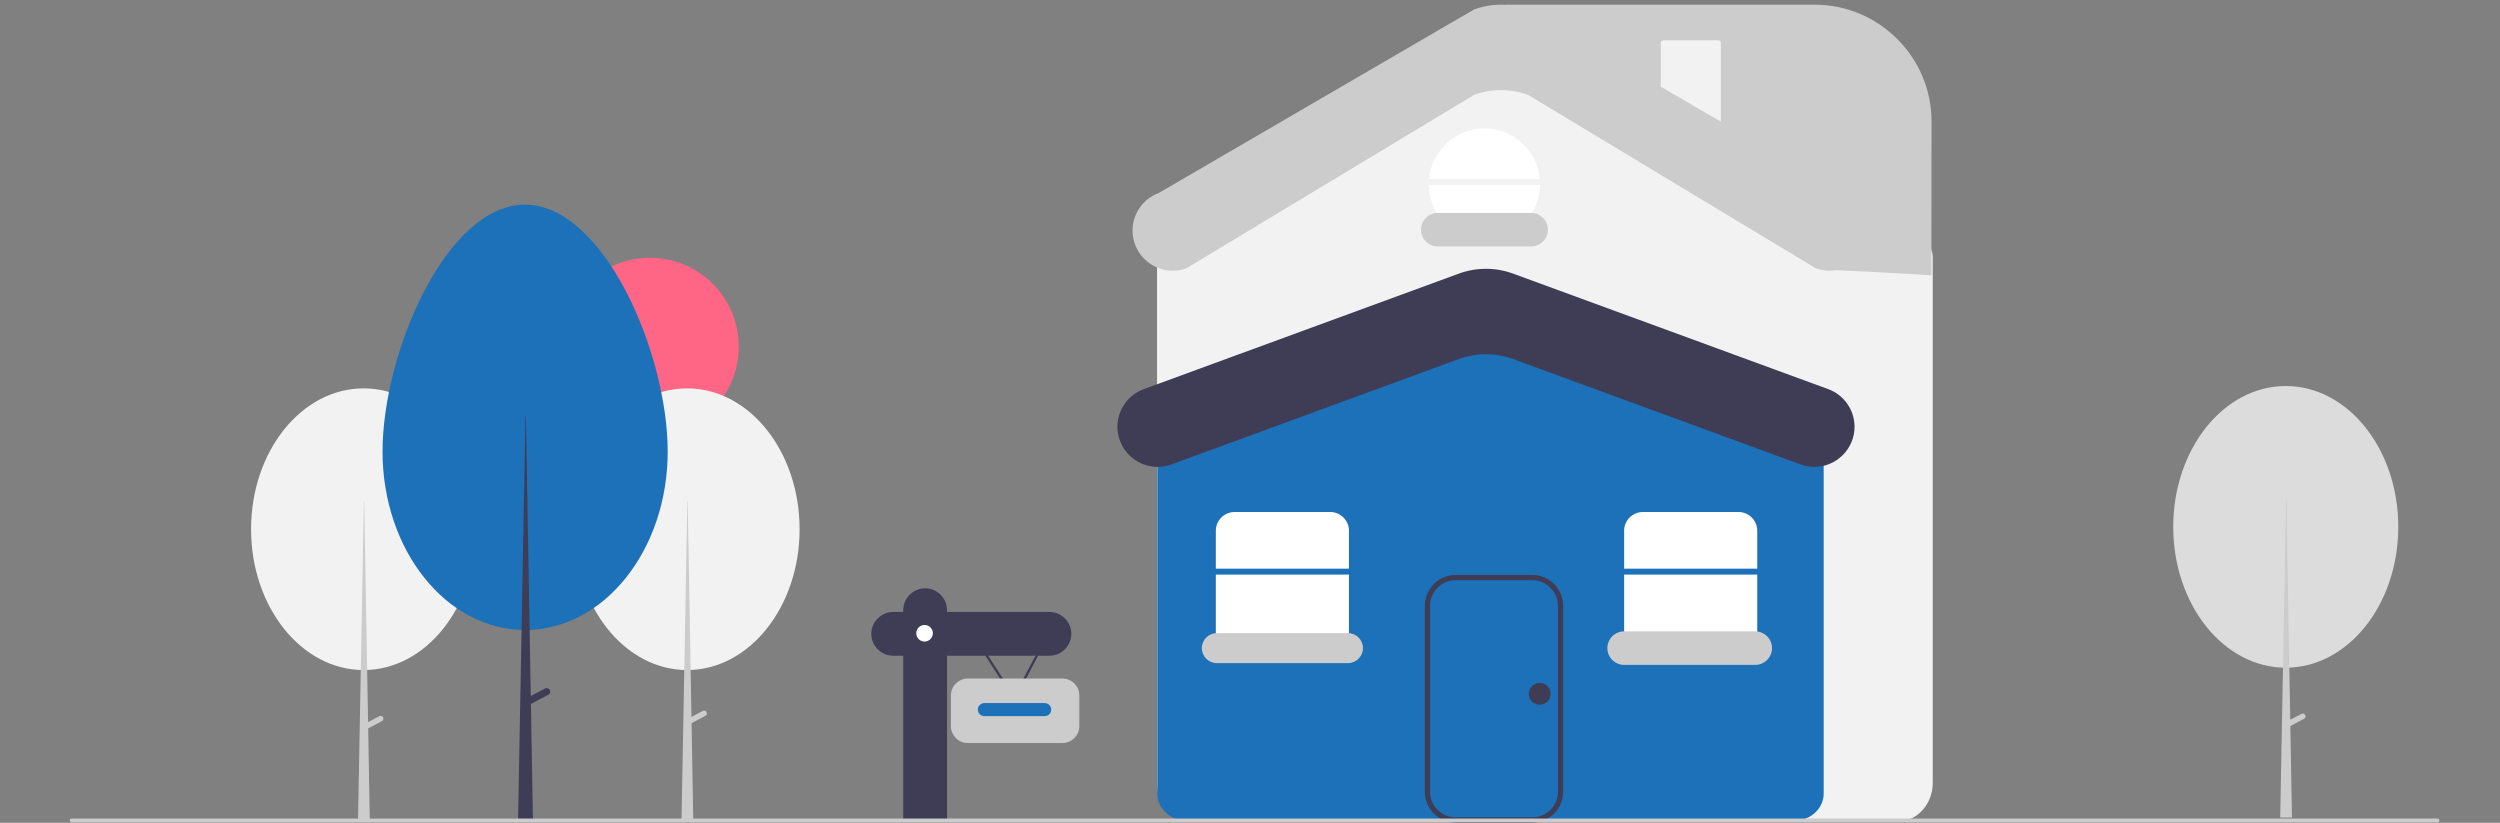 <?xml version="1.0" encoding="UTF-8" standalone="no"?><!DOCTYPE svg PUBLIC "-//W3C//DTD SVG 1.1//EN" "http://www.w3.org/Graphics/SVG/1.1/DTD/svg11.dtd"><svg width="100%" height="100%" viewBox="0 0 1422 468" version="1.1" xmlns="http://www.w3.org/2000/svg" xmlns:xlink="http://www.w3.org/1999/xlink" xml:space="preserve" xmlns:serif="http://www.serif.com/" style="fill-rule:evenodd;clip-rule:evenodd;stroke-linejoin:round;stroke-miterlimit:2;"><rect x="0" y="0" width="1422" height="468" fill="#808080" stroke="none"/><rect id="ArtBoard1" x="0" y="0" width="1421.33" height="468" style="fill:none;"/><g id="ArtBoard11" serif:id="ArtBoard1"><path d="M1079.53,467.23l-401.599,0c-10.924,0 -19.811,-9.831 -19.811,-21.916l0,-298.65c-0.095,-4.639 2.443,-8.953 6.543,-11.124l151.759,-91.871c16.849,-8.363 36.676,-8.383 53.543,-0.054l222.793,91.915c4.121,2.164 6.676,6.489 6.583,11.143l-0,298.641c-0,12.085 -8.887,21.916 -19.811,21.916Z" style="fill:#f2f2f2;fill-rule:nonzero;"/><path d="M1020.23,466.906l-344.864,0c-9.419,0 -17.082,-6.939 -17.082,-15.469l-0,-208.759c0.09,-3.553 2.355,-6.706 5.692,-7.927l160.576,-64.233c14.75,-5.835 31.182,-5.844 45.938,-0.023l161.12,64.259c3.343,1.218 5.612,4.374 5.702,7.93l0,208.753c0,8.53 -7.663,15.469 -17.082,15.469Z" style="fill:#1d71b8;fill-rule:nonzero;"/><circle cx="369.685" cy="197.147" r="50.532" style="fill:#ff6584;"/><ellipse cx="390.81" cy="301.013" rx="64.001" ry="80.11" style="fill:#f2f2f2;"/><path d="M390.986,284.905l0.176,-0l3.165,181.452l-6.681,-0l3.34,-181.452Z" style="fill:#ccc;fill-rule:nonzero;"/><path d="M401.902,405.031c0.405,0.769 0.106,1.733 -0.663,2.138l-9.179,4.833l-1.474,-2.801l9.179,-4.833c0.768,-0.404 1.733,-0.105 2.137,0.663Z" style="fill:#ccc;fill-rule:nonzero;"/><ellipse cx="206.81" cy="301.013" rx="64.001" ry="80.11" style="fill:#f2f2f2;"/><path d="M217.903,408.031c-0.405,-0.768 -1.37,-1.067 -2.138,-0.663l-6.408,3.374l-2.195,-125.838l-0.176,0l-3.34,181.453l6.681,-0l-0.908,-52.071l7.82,-4.117c0.768,-0.405 1.068,-1.369 0.664,-2.138Z" style="fill:#ccc;fill-rule:nonzero;"/><ellipse cx="1300.14" cy="299.68" rx="64.001" ry="80.11" style="fill:#dcdcdc;"/><path d="M1311.24,406.698c-0.405,-0.768 -1.37,-1.067 -2.138,-0.663l-6.408,3.374l-2.195,-125.838l-0.176,-0l-3.34,181.452l6.681,0l-0.908,-52.07l7.821,-4.117c0.768,-0.405 1.067,-1.37 0.663,-2.138Z" style="fill:#ccc;fill-rule:nonzero;"/><path d="M298.588,116.396c44.788,0 81.191,84.392 81.191,140.453c0,56.061 -36.308,101.507 -81.096,101.507c-44.788,0 -81.095,-45.446 -81.095,-101.507c-0,-56.061 36.212,-140.453 81,-140.453Z" style="fill:#1d71b8;fill-rule:nonzero;"/><path d="M312.738,392.452c-0.346,-0.657 -1.031,-1.071 -1.774,-1.071c-0.325,0 -0.646,0.08 -0.934,0.231l-8.12,4.275l-2.781,-159.45l-0.223,-0l-4.232,229.92l8.465,-0l-1.15,-65.979l9.909,-5.217c0.658,-0.347 1.071,-1.031 1.071,-1.774c0,-0.326 -0.079,-0.647 -0.231,-0.935Z" style="fill:#3f3d56;fill-rule:nonzero;"/><path d="M767.28,323.445l0,-21.591c0,-5.825 -4.793,-10.618 -10.617,-10.618l-54.484,0c-5.825,0 -10.618,4.793 -10.618,10.618l0,21.591l75.719,-0Z" style="fill:#fff;fill-rule:nonzero;"/><path d="M691.561,326.835l0,33.458c0,5.824 4.793,10.617 10.618,10.617l54.484,0c5.824,0 10.617,-4.793 10.617,-10.617l0,-33.458l-75.719,0Z" style="fill:#fff;fill-rule:nonzero;"/><path d="M1024.2,264.182l-163.576,-59.963c-9.94,-3.644 -20.857,-3.644 -30.796,-0l-163.576,59.963c-2.515,0.922 -5.173,1.393 -7.852,1.393c-12.515,0 -22.813,-10.298 -22.813,-22.813c-0,-9.549 5.995,-18.133 14.961,-21.419l179.28,-65.72c9.939,-3.644 20.856,-3.644 30.796,0l179.28,65.72c8.965,3.286 14.961,11.87 14.961,21.419c-0,12.515 -10.298,22.813 -22.813,22.813c-2.679,0 -5.337,-0.471 -7.852,-1.393Z" style="fill:#3f3d56;fill-rule:nonzero;"/><path d="M871.639,467.906l-43.718,0c-9.596,-0.011 -17.489,-7.904 -17.5,-17.5l-0,-105.876c0.011,-9.596 7.904,-17.489 17.5,-17.5l43.718,0c9.596,0.011 17.489,7.904 17.5,17.5l0,105.876c-0.011,9.596 -7.904,17.489 -17.5,17.5Zm-43.718,-137.876c-7.951,0.009 -14.491,6.549 -14.5,14.5l-0,105.876c0.009,7.951 6.549,14.491 14.5,14.5l43.718,0c7.951,-0.009 14.491,-6.549 14.5,-14.5l0,-105.876c-0.009,-7.951 -6.549,-14.491 -14.5,-14.5l-43.718,0Z" style="fill:#3f3d56;fill-rule:nonzero;"/><path d="M875.88,101.848c-1.452,-16.229 -15.217,-28.818 -31.512,-28.818c-16.294,-0 -30.059,12.589 -31.511,28.818l63.023,0Z" style="fill:#fff;fill-rule:nonzero;"/><path d="M812.739,105.239c0.301,17.141 14.485,31.078 31.629,31.078c17.145,0 31.328,-13.937 31.63,-31.078l-63.259,-0Z" style="fill:#fff;fill-rule:nonzero;"/><path d="M870.927,140.208l-53.117,-0c-5.234,-0 -9.541,-4.307 -9.541,-9.541c0,-5.234 4.307,-9.541 9.541,-9.541l53.117,-0c5.234,-0 9.541,4.307 9.541,9.541c-0,5.234 -4.307,9.541 -9.541,9.541Z" style="fill:#ccc;fill-rule:nonzero;"/><path d="M692.127,360.109c-4.686,0 -8.541,3.856 -8.541,8.541c-0,4.686 3.855,8.541 8.541,8.541l74.588,0c4.686,0 8.541,-3.855 8.541,-8.541c0,-4.685 -3.855,-8.541 -8.541,-8.541l-74.588,0Z" style="fill:#ccc;fill-rule:nonzero;"/><path d="M923.803,326.835l0,33.458c0,5.824 4.793,10.617 10.618,10.617l54.483,0c5.825,0 10.618,-4.793 10.618,-10.617l0,-33.458l-75.719,0Z" style="fill:#fff;fill-rule:nonzero;"/><path d="M999.522,323.445l0,-21.591c0,-5.825 -4.793,-10.618 -10.618,-10.618l-54.483,0c-5.825,0 -10.618,4.793 -10.618,10.618l0,21.591l75.719,-0Z" style="fill:#fff;fill-rule:nonzero;"/><circle cx="875.773" cy="394.643" r="6.216" style="fill:#3f3d56;"/><path d="M576.986,398.644l-24.483,-38.084l1.133,-0.729l23.232,36.139l18.931,-36.087l1.192,0.625l-20.005,38.136Z" style="fill:#3f3d56;fill-rule:nonzero;"/><path d="M596.923,348.075l-58.243,0c0,0 0,-1.01 0,-1.01c0,-6.833 -5.623,-12.456 -12.456,-12.456l-0,-0c-6.834,-0 -12.457,5.623 -12.457,12.456c0,0 0,1.01 0,1.01l-5.723,0c-6.833,0 -12.456,5.623 -12.456,12.457c-0,6.833 5.623,12.456 12.456,12.456l5.723,0l0,94.136c24.821,-0.498 -0.179,0.502 24.913,-0l0,-94.136l58.243,0c6.833,0 12.456,-5.623 12.456,-12.456c0,-6.834 -5.623,-12.457 -12.456,-12.457Z" style="fill:#3f3d56;fill-rule:nonzero;"/><circle cx="525.887" cy="360.195" r="4.713" style="fill:#fff;"/><path d="M604.324,422.641l-53.856,-0c-5.261,-0.006 -9.589,-4.334 -9.594,-9.595l-0,-17.497c0.006,-5.261 4.333,-9.588 9.594,-9.594l53.856,-0c5.261,0.006 9.589,4.333 9.595,9.594l-0,17.497c-0.006,5.261 -4.333,9.589 -9.595,9.595Z" style="fill:#ccc;fill-rule:nonzero;"/><path d="M597.933,403.624c-0,-2.044 -1.66,-3.703 -3.704,-3.703l-34.339,0c-2.044,0 -3.703,1.659 -3.703,3.703l-0,0c-0,2.044 1.659,3.704 3.703,3.704l34.339,-0c2.044,-0 3.704,-1.66 3.704,-3.704l-0,0Z" style="fill:#1d71b8;"/><path d="M1386.46,467.793l-1345.75,-0c-0.574,-0 -1.045,-0.5 -1.045,-1.107c-0,-0.607 0.471,-1.106 1.045,-1.106l1345.75,0c0.573,0 1.045,0.499 1.045,1.106c-0,0.607 -0.472,1.107 -1.045,1.107Z" style="fill:#ccc;fill-rule:nonzero;"/><path d="M998.392,378.191l-74.589,0c-5.234,0 -9.541,-4.307 -9.541,-9.541c0,-5.234 4.307,-9.541 9.541,-9.541l74.589,0c5.234,0 9.541,4.307 9.541,9.541c-0,5.234 -4.307,9.541 -9.541,9.541Z" style="fill:#ccc;fill-rule:nonzero;"/><path d="M1098.59,156.626c-0,0 -18.088,-1.283 -55,-3c-44,-77 -187.004,-95.56 -187.004,-150.959l0,-0l175.766,-0c36.375,-0 66.308,29.932 66.308,66.307l-0.07,87.652Z" style="fill:#ccc;fill-rule:nonzero;"/><path d="M946.143,22.91c-0.823,0.001 -1.499,0.678 -1.5,1.5l-0,50.08c0.001,0.823 0.677,1.5 1.5,1.5l31.195,0c0.822,-0 1.499,-0.677 1.5,-1.5l-0,-50.08c-0.001,-0.822 -0.678,-1.499 -1.5,-1.5l-31.195,0Z" style="fill:#f2f2f2;fill-rule:nonzero;"/><path d="M1032.79,152.587l-163.576,-98.591c-9.939,-3.644 -20.857,-3.644 -30.796,-0l-163.576,98.591c-2.515,0.922 -5.173,1.394 -7.852,1.394c-12.515,0 -22.813,-10.298 -22.813,-22.813c-0,0 -0,0 -0,0c-0,-9.549 5.995,-18.133 14.961,-21.419l179.28,-104.349c9.939,-3.644 20.857,-3.644 30.796,0l179.28,104.349c8.966,3.286 14.961,11.87 14.961,21.419c0,0 0,0 0,0c0,12.515 -10.298,22.813 -22.813,22.813c-2.679,0 -5.337,-0.472 -7.852,-1.394Z" style="fill:#ccc;fill-rule:nonzero;"/></g></svg>